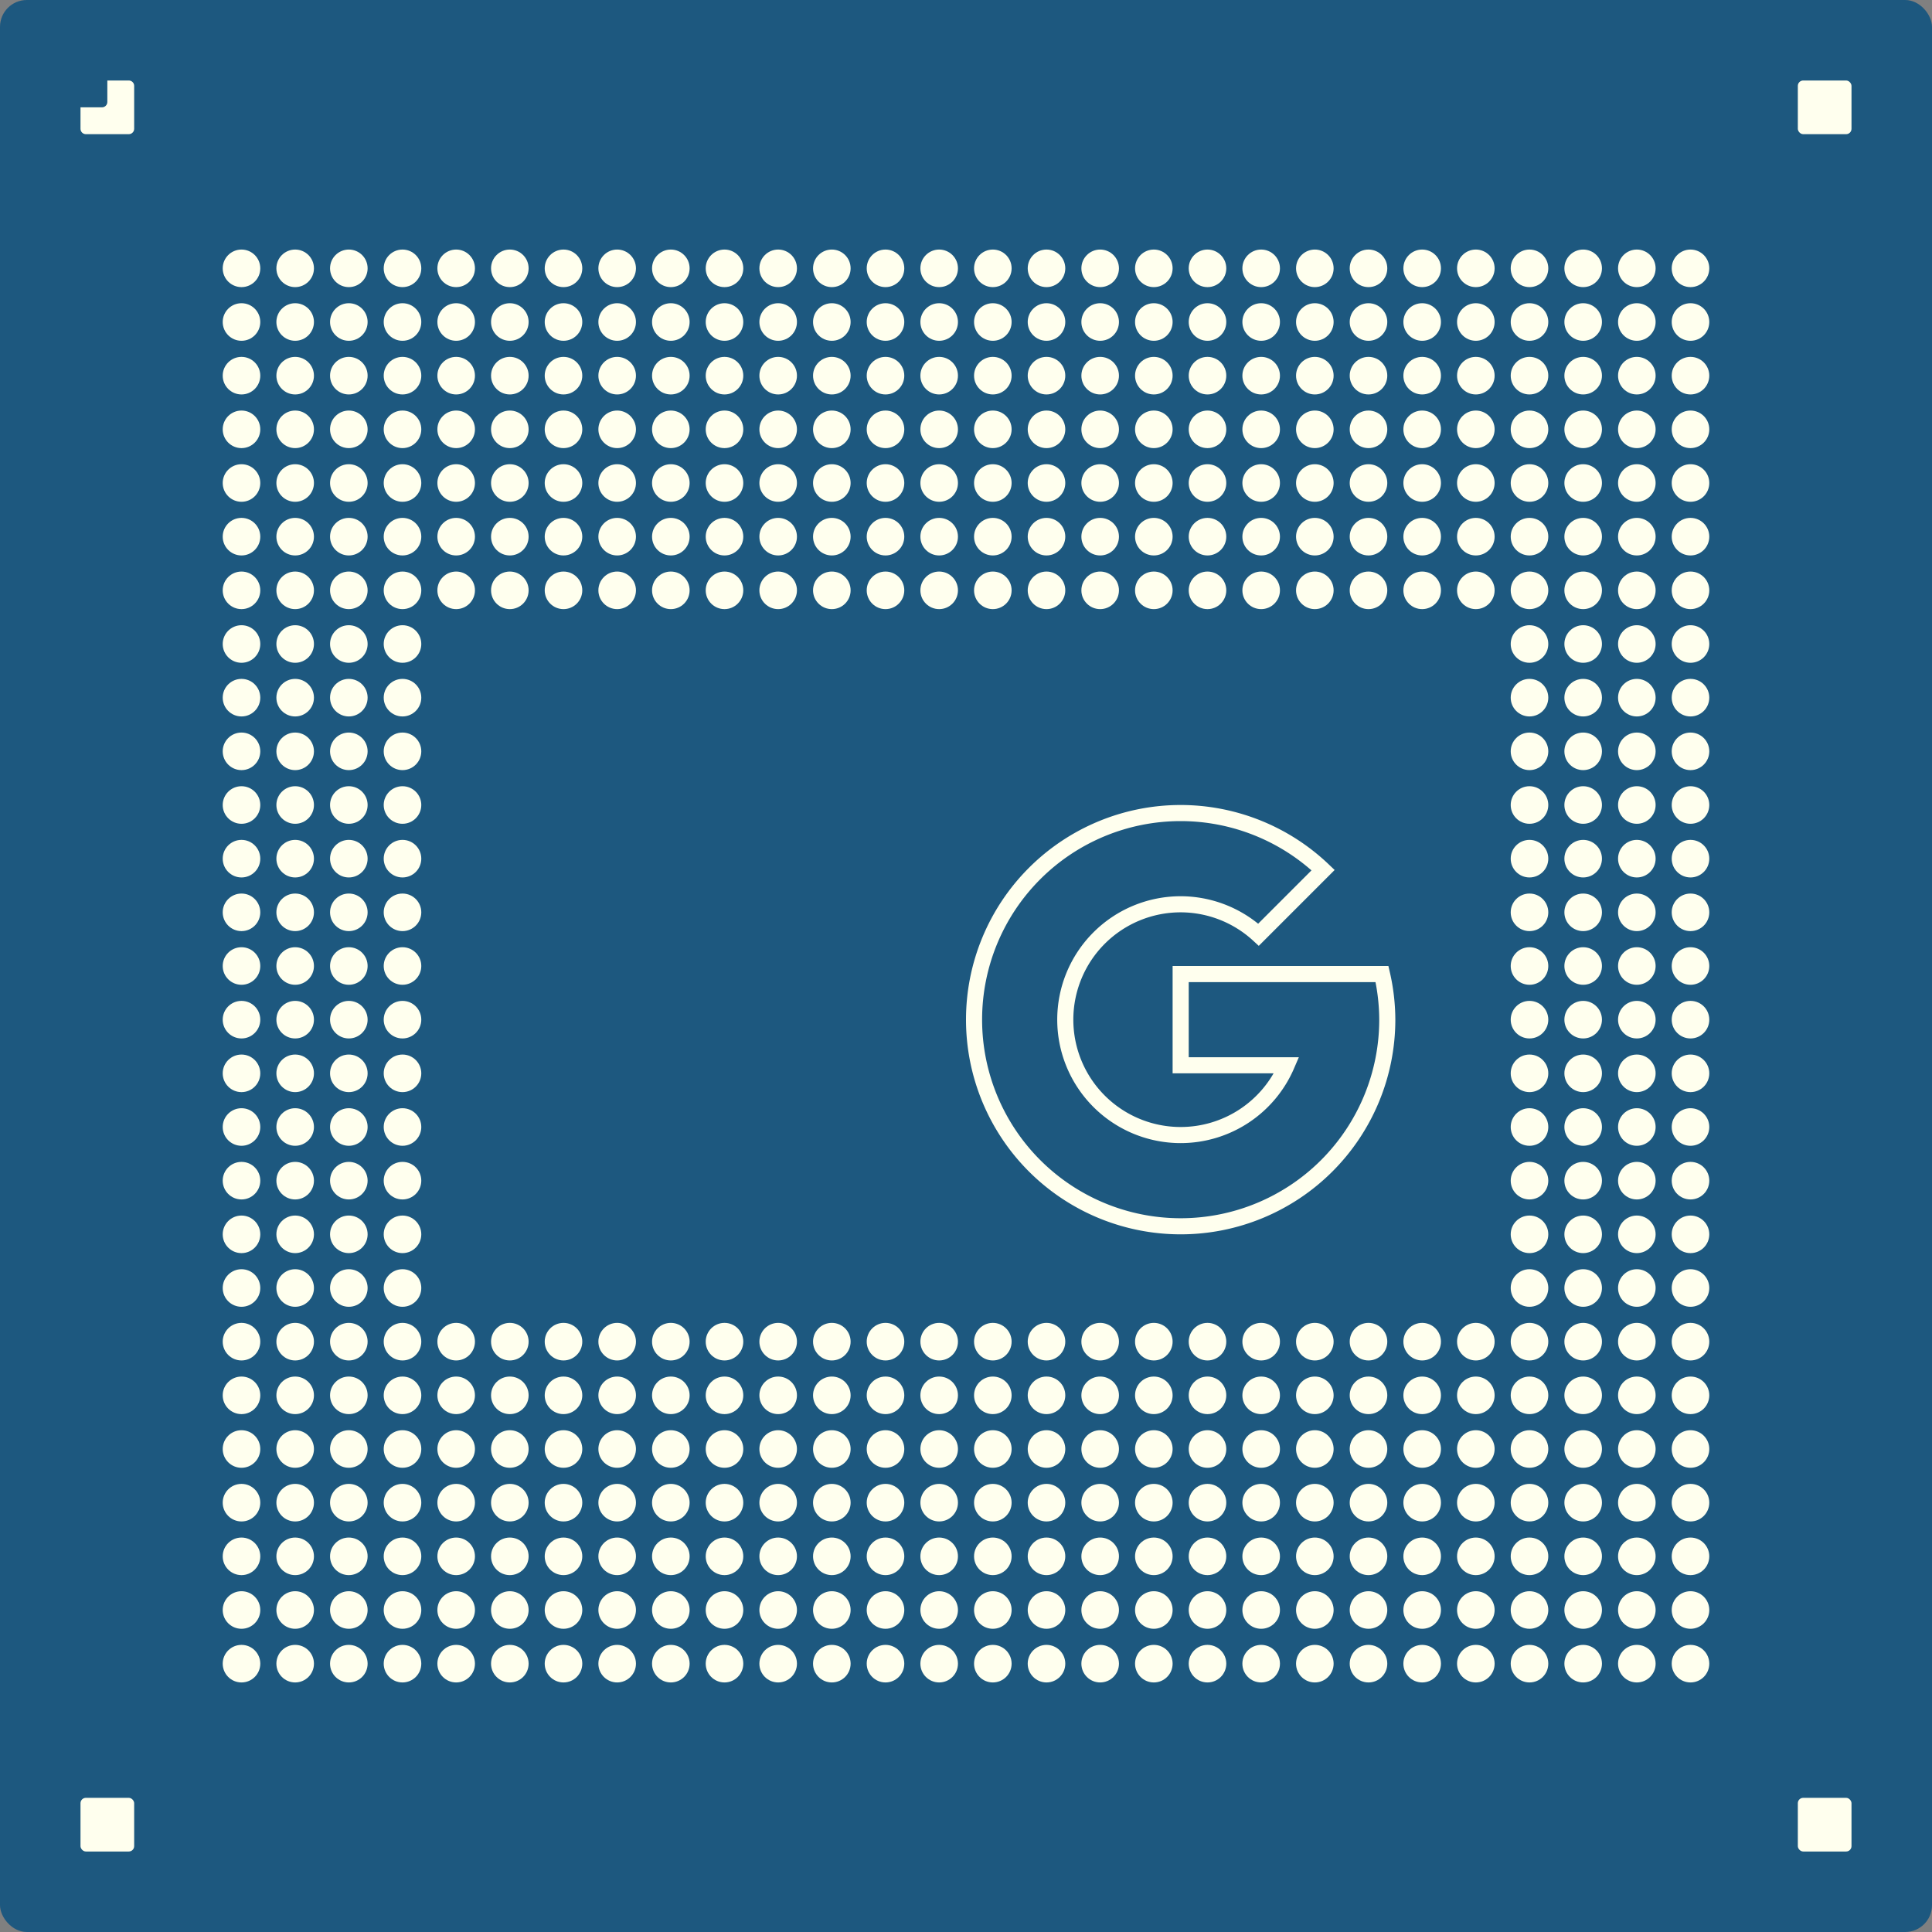 <?xml version="1.0" encoding="UTF-8"?>
<!-- Created with Inkscape (http://www.inkscape.org/) -->
<svg width="180" height="180" version="1.1" viewBox="0 0 180 180" xmlns="http://www.w3.org/2000/svg" xmlns:cc="http://creativecommons.org/ns#" xmlns:dc="http://purl.org/dc/elements/1.1/" xmlns:rdf="http://www.w3.org/1999/02/22-rdf-syntax-ns#">
 <rect x="0" y="0" width="180" height="180" fill="#808080" stroke="none"/>
 <g>
  <rect width="180" height="180" rx="2.5" ry="2.5" fill="#1d587f"/>
 </g>
 <g fill="#ffe">
  <rect x="7.5" y="167.5" width="5" height="5" rx=".5" ry=".5"/>
  <rect x="167.5" y="7.5" width="5" height="5" rx=".5" ry=".5"/>
  <rect x="167.5" y="167.5" width="5" height="5" rx=".5" ry=".5"/>
  <path d="m10 7.5v2c0 0.277-0.223 0.5-0.5 0.5h-2v2c0 0.277 0.223 0.5 0.5 0.5h4c0.277 0 0.5-0.223 0.5-0.5v-4c0-0.277-0.223-0.5-0.5-0.5z"/>
  <circle cx="27.5" cy="150" r="1.75"/>
  <circle cx="22.5" cy="150" r="1.75"/>
  <circle cx="22.5" cy="155" r="1.75"/>
  <circle cx="27.5" cy="155" r="1.75"/>
  <circle cx="32.5" cy="150" r="1.75"/>
  <circle cx="32.5" cy="155" r="1.75"/>
  <circle cx="37.5" cy="150" r="1.75"/>
  <circle cx="37.5" cy="155" r="1.75"/>
  <circle cx="27.5" cy="140" r="1.75"/>
  <circle cx="22.5" cy="140" r="1.75"/>
  <circle cx="22.5" cy="145" r="1.75"/>
  <circle cx="27.5" cy="145" r="1.75"/>
  <circle cx="32.5" cy="140" r="1.75"/>
  <circle cx="32.5" cy="145" r="1.75"/>
  <circle cx="37.5" cy="140" r="1.75"/>
  <circle cx="37.5" cy="145" r="1.75"/>
  <circle cx="27.5" cy="130" r="1.75"/>
  <circle cx="22.5" cy="130" r="1.75"/>
  <circle cx="22.5" cy="135" r="1.75"/>
  <circle cx="27.5" cy="135" r="1.75"/>
  <circle cx="32.5" cy="130" r="1.75"/>
  <circle cx="32.5" cy="135" r="1.75"/>
  <circle cx="37.5" cy="130" r="1.75"/>
  <circle cx="37.5" cy="135" r="1.75"/>
  <circle cx="27.5" cy="120" r="1.75"/>
  <circle cx="22.5" cy="120" r="1.75"/>
  <circle cx="22.5" cy="125" r="1.75"/>
  <circle cx="27.5" cy="125" r="1.75"/>
  <circle cx="32.5" cy="120" r="1.75"/>
  <circle cx="32.5" cy="125" r="1.75"/>
  <circle cx="37.5" cy="120" r="1.75"/>
  <circle cx="37.5" cy="125" r="1.75"/>
  <circle cx="27.5" cy="110" r="1.75"/>
  <circle cx="22.5" cy="110" r="1.75"/>
  <circle cx="22.5" cy="115" r="1.75"/>
  <circle cx="27.5" cy="115" r="1.75"/>
  <circle cx="32.5" cy="110" r="1.75"/>
  <circle cx="32.5" cy="115" r="1.75"/>
  <circle cx="37.5" cy="110" r="1.75"/>
  <circle cx="37.5" cy="115" r="1.75"/>
  <circle cx="27.5" cy="100" r="1.75"/>
  <circle cx="22.5" cy="100" r="1.75"/>
  <circle cx="22.5" cy="105" r="1.75"/>
  <circle cx="27.5" cy="105" r="1.75"/>
  <circle cx="32.5" cy="100" r="1.75"/>
  <circle cx="32.5" cy="105" r="1.75"/>
  <circle cx="37.5" cy="100" r="1.75"/>
  <circle cx="37.5" cy="105" r="1.75"/>
  <circle cx="27.5" cy="90" r="1.75"/>
  <circle cx="22.5" cy="90" r="1.75"/>
  <circle cx="22.5" cy="95" r="1.75"/>
  <circle cx="27.5" cy="95" r="1.75"/>
  <circle cx="32.5" cy="90" r="1.75"/>
  <circle cx="32.5" cy="95" r="1.75"/>
  <circle cx="37.5" cy="90" r="1.75"/>
  <circle cx="37.5" cy="95" r="1.75"/>
  <circle cx="27.5" cy="80" r="1.75"/>
  <circle cx="22.5" cy="80" r="1.75"/>
  <circle cx="22.5" cy="85" r="1.75"/>
  <circle cx="27.5" cy="85" r="1.75"/>
  <circle cx="32.5" cy="80" r="1.75"/>
  <circle cx="32.5" cy="85" r="1.75"/>
  <circle cx="37.5" cy="80" r="1.75"/>
  <circle cx="37.5" cy="85" r="1.75"/>
  <circle cx="27.5" cy="70" r="1.75"/>
  <circle cx="22.5" cy="70" r="1.75"/>
  <circle cx="22.5" cy="75" r="1.75"/>
  <circle cx="27.5" cy="75" r="1.75"/>
  <circle cx="32.5" cy="70" r="1.75"/>
  <circle cx="32.5" cy="75" r="1.75"/>
  <circle cx="37.5" cy="70" r="1.75"/>
  <circle cx="37.5" cy="75" r="1.75"/>
  <circle cx="27.5" cy="60" r="1.75"/>
  <circle cx="22.5" cy="60" r="1.75"/>
  <circle cx="22.5" cy="65" r="1.75"/>
  <circle cx="27.5" cy="65" r="1.75"/>
  <circle cx="32.5" cy="60" r="1.75"/>
  <circle cx="32.5" cy="65" r="1.75"/>
  <circle cx="37.5" cy="60" r="1.75"/>
  <circle cx="37.5" cy="65" r="1.75"/>
  <circle cx="27.5" cy="50" r="1.75"/>
  <circle cx="22.5" cy="50" r="1.75"/>
  <circle cx="22.5" cy="55" r="1.75"/>
  <circle cx="27.5" cy="55" r="1.75"/>
  <circle cx="32.5" cy="50" r="1.75"/>
  <circle cx="32.5" cy="55" r="1.75"/>
  <circle cx="37.5" cy="50" r="1.75"/>
  <circle cx="37.5" cy="55" r="1.75"/>
  <circle cx="27.5" cy="40" r="1.75"/>
  <circle cx="22.5" cy="40" r="1.75"/>
  <circle cx="22.5" cy="45" r="1.75"/>
  <circle cx="27.5" cy="45" r="1.75"/>
  <circle cx="32.5" cy="40" r="1.75"/>
  <circle cx="32.5" cy="45" r="1.75"/>
  <circle cx="37.5" cy="40" r="1.75"/>
  <circle cx="37.5" cy="45" r="1.75"/>
  <circle cx="27.5" cy="30" r="1.75"/>
  <circle cx="22.5" cy="30" r="1.75"/>
  <circle cx="22.5" cy="35" r="1.75"/>
  <circle cx="27.5" cy="35" r="1.75"/>
  <circle cx="32.5" cy="30" r="1.75"/>
  <circle cx="32.5" cy="35" r="1.75"/>
  <circle cx="37.5" cy="30" r="1.75"/>
  <circle cx="37.5" cy="35" r="1.75"/>
  <circle cx="27.5" cy="25" r="1.75"/>
  <circle cx="22.5" cy="25" r="1.75"/>
  <circle cx="32.5" cy="25" r="1.75"/>
  <circle cx="37.5" cy="25" r="1.75"/>
  <circle cx="47.5" cy="50" r="1.75"/>
  <circle cx="42.5" cy="50" r="1.75"/>
  <circle cx="42.5" cy="55" r="1.75"/>
  <circle cx="47.5" cy="55" r="1.75"/>
  <circle cx="52.5" cy="50" r="1.75"/>
  <circle cx="52.5" cy="55" r="1.75"/>
  <circle cx="57.5" cy="50" r="1.75"/>
  <circle cx="57.5" cy="55" r="1.75"/>
  <circle cx="47.5" cy="40" r="1.75"/>
  <circle cx="42.5" cy="40" r="1.75"/>
  <circle cx="42.5" cy="45" r="1.75"/>
  <circle cx="47.5" cy="45" r="1.75"/>
  <circle cx="52.5" cy="40" r="1.75"/>
  <circle cx="52.5" cy="45" r="1.75"/>
  <circle cx="57.5" cy="40" r="1.75"/>
  <circle cx="57.5" cy="45" r="1.75"/>
  <circle cx="47.5" cy="30" r="1.75"/>
  <circle cx="42.5" cy="30" r="1.75"/>
  <circle cx="42.5" cy="35" r="1.75"/>
  <circle cx="47.5" cy="35" r="1.75"/>
  <circle cx="52.5" cy="30" r="1.75"/>
  <circle cx="52.5" cy="35" r="1.75"/>
  <circle cx="57.5" cy="30" r="1.75"/>
  <circle cx="57.5" cy="35" r="1.75"/>
  <circle cx="47.5" cy="25" r="1.75"/>
  <circle cx="42.5" cy="25" r="1.75"/>
  <circle cx="52.5" cy="25" r="1.75"/>
  <circle cx="57.5" cy="25" r="1.75"/>
  <circle cx="67.5" cy="50" r="1.75"/>
  <circle cx="62.5" cy="50" r="1.75"/>
  <circle cx="62.5" cy="55" r="1.75"/>
  <circle cx="67.5" cy="55" r="1.75"/>
  <circle cx="72.5" cy="50" r="1.75"/>
  <circle cx="72.5" cy="55" r="1.75"/>
  <circle cx="77.5" cy="50" r="1.75"/>
  <circle cx="77.5" cy="55" r="1.75"/>
  <circle cx="67.5" cy="40" r="1.75"/>
  <circle cx="62.5" cy="40" r="1.75"/>
  <circle cx="62.5" cy="45" r="1.75"/>
  <circle cx="67.5" cy="45" r="1.75"/>
  <circle cx="72.5" cy="40" r="1.75"/>
  <circle cx="72.5" cy="45" r="1.75"/>
  <circle cx="77.5" cy="40" r="1.75"/>
  <circle cx="77.5" cy="45" r="1.75"/>
  <circle cx="67.5" cy="30" r="1.75"/>
  <circle cx="62.5" cy="30" r="1.75"/>
  <circle cx="62.5" cy="35" r="1.75"/>
  <circle cx="67.5" cy="35" r="1.75"/>
  <circle cx="72.5" cy="30" r="1.75"/>
  <circle cx="72.5" cy="35" r="1.75"/>
  <circle cx="77.5" cy="30" r="1.75"/>
  <circle cx="77.5" cy="35" r="1.75"/>
  <circle cx="67.5" cy="25" r="1.75"/>
  <circle cx="62.5" cy="25" r="1.75"/>
  <circle cx="72.5" cy="25" r="1.75"/>
  <circle cx="77.5" cy="25" r="1.75"/>
  <circle cx="87.5" cy="50" r="1.75"/>
  <circle cx="82.5" cy="50" r="1.75"/>
  <circle cx="82.5" cy="55" r="1.75"/>
  <circle cx="87.5" cy="55" r="1.75"/>
  <circle cx="92.5" cy="50" r="1.75"/>
  <circle cx="92.5" cy="55" r="1.75"/>
  <circle cx="97.5" cy="50" r="1.75"/>
  <circle cx="97.5" cy="55" r="1.75"/>
  <circle cx="87.5" cy="40" r="1.75"/>
  <circle cx="82.5" cy="40" r="1.75"/>
  <circle cx="82.5" cy="45" r="1.75"/>
  <circle cx="87.5" cy="45" r="1.75"/>
  <circle cx="92.5" cy="40" r="1.75"/>
  <circle cx="92.5" cy="45" r="1.75"/>
  <circle cx="97.5" cy="40" r="1.75"/>
  <circle cx="97.5" cy="45" r="1.75"/>
  <circle cx="87.5" cy="30" r="1.75"/>
  <circle cx="82.5" cy="30" r="1.75"/>
  <circle cx="82.5" cy="35" r="1.75"/>
  <circle cx="87.5" cy="35" r="1.75"/>
  <circle cx="92.5" cy="30" r="1.75"/>
  <circle cx="92.5" cy="35" r="1.75"/>
  <circle cx="97.5" cy="30" r="1.75"/>
  <circle cx="97.5" cy="35" r="1.75"/>
  <circle cx="87.5" cy="25" r="1.75"/>
  <circle cx="82.5" cy="25" r="1.75"/>
  <circle cx="92.5" cy="25" r="1.75"/>
  <circle cx="97.5" cy="25" r="1.75"/>
  <circle cx="107.5" cy="50" r="1.75"/>
  <circle cx="102.5" cy="50" r="1.75"/>
  <circle cx="102.5" cy="55" r="1.75"/>
  <circle cx="107.5" cy="55" r="1.75"/>
  <circle cx="112.5" cy="50" r="1.75"/>
  <circle cx="112.5" cy="55" r="1.75"/>
  <circle cx="117.5" cy="50" r="1.75"/>
  <circle cx="117.5" cy="55" r="1.75"/>
  <circle cx="107.5" cy="40" r="1.75"/>
  <circle cx="102.5" cy="40" r="1.75"/>
  <circle cx="102.5" cy="45" r="1.75"/>
  <circle cx="107.5" cy="45" r="1.75"/>
  <circle cx="112.5" cy="40" r="1.75"/>
  <circle cx="112.5" cy="45" r="1.75"/>
  <circle cx="117.5" cy="40" r="1.75"/>
  <circle cx="117.5" cy="45" r="1.75"/>
  <circle cx="107.5" cy="30" r="1.75"/>
  <circle cx="102.5" cy="30" r="1.75"/>
  <circle cx="102.5" cy="35" r="1.75"/>
  <circle cx="107.5" cy="35" r="1.75"/>
  <circle cx="112.5" cy="30" r="1.75"/>
  <circle cx="112.5" cy="35" r="1.75"/>
  <circle cx="117.5" cy="30" r="1.75"/>
  <circle cx="117.5" cy="35" r="1.75"/>
  <circle cx="107.5" cy="25" r="1.75"/>
  <circle cx="102.5" cy="25" r="1.75"/>
  <circle cx="112.5" cy="25" r="1.75"/>
  <circle cx="117.5" cy="25" r="1.75"/>
  <circle cx="127.5" cy="50" r="1.75"/>
  <circle cx="122.5" cy="50" r="1.75"/>
  <circle cx="122.5" cy="55" r="1.75"/>
  <circle cx="127.5" cy="55" r="1.75"/>
  <circle cx="132.5" cy="50" r="1.75"/>
  <circle cx="132.5" cy="55" r="1.75"/>
  <circle cx="137.5" cy="50" r="1.75"/>
  <circle cx="137.5" cy="55" r="1.75"/>
  <circle cx="127.5" cy="40" r="1.75"/>
  <circle cx="122.5" cy="40" r="1.75"/>
  <circle cx="122.5" cy="45" r="1.75"/>
  <circle cx="127.5" cy="45" r="1.75"/>
  <circle cx="132.5" cy="40" r="1.75"/>
  <circle cx="132.5" cy="45" r="1.75"/>
  <circle cx="137.5" cy="40" r="1.75"/>
  <circle cx="137.5" cy="45" r="1.75"/>
  <circle cx="127.5" cy="30" r="1.75"/>
  <circle cx="122.5" cy="30" r="1.75"/>
  <circle cx="122.5" cy="35" r="1.75"/>
  <circle cx="127.5" cy="35" r="1.75"/>
  <circle cx="132.5" cy="30" r="1.75"/>
  <circle cx="132.5" cy="35" r="1.75"/>
  <circle cx="137.5" cy="30" r="1.75"/>
  <circle cx="137.5" cy="35" r="1.75"/>
  <circle cx="127.5" cy="25" r="1.75"/>
  <circle cx="122.5" cy="25" r="1.75"/>
  <circle cx="132.5" cy="25" r="1.75"/>
  <circle cx="137.5" cy="25" r="1.75"/>
  <circle cx="147.5" cy="50" r="1.75"/>
  <circle cx="142.5" cy="50" r="1.75"/>
  <circle cx="142.5" cy="55" r="1.75"/>
  <circle cx="147.5" cy="55" r="1.75"/>
  <circle cx="152.5" cy="50" r="1.75"/>
  <circle cx="152.5" cy="55" r="1.75"/>
  <circle cx="157.5" cy="50" r="1.75"/>
  <circle cx="157.5" cy="55" r="1.75"/>
  <circle cx="147.5" cy="40" r="1.75"/>
  <circle cx="142.5" cy="40" r="1.75"/>
  <circle cx="142.5" cy="45" r="1.75"/>
  <circle cx="147.5" cy="45" r="1.75"/>
  <circle cx="152.5" cy="40" r="1.75"/>
  <circle cx="152.5" cy="45" r="1.75"/>
  <circle cx="157.5" cy="40" r="1.75"/>
  <circle cx="157.5" cy="45" r="1.75"/>
  <circle cx="147.5" cy="30" r="1.75"/>
  <circle cx="142.5" cy="30" r="1.75"/>
  <circle cx="142.5" cy="35" r="1.75"/>
  <circle cx="147.5" cy="35" r="1.75"/>
  <circle cx="152.5" cy="30" r="1.75"/>
  <circle cx="152.5" cy="35" r="1.75"/>
  <circle cx="157.5" cy="30" r="1.75"/>
  <circle cx="157.5" cy="35" r="1.75"/>
  <circle cx="147.5" cy="25" r="1.75"/>
  <circle cx="142.5" cy="25" r="1.75"/>
  <circle cx="152.5" cy="25" r="1.75"/>
  <circle cx="157.5" cy="25" r="1.75"/>
  <circle cx="47.5" cy="150" r="1.75"/>
  <circle cx="42.5" cy="150" r="1.75"/>
  <circle cx="42.5" cy="155" r="1.75"/>
  <circle cx="47.5" cy="155" r="1.75"/>
  <circle cx="52.5" cy="150" r="1.75"/>
  <circle cx="52.5" cy="155" r="1.75"/>
  <circle cx="57.5" cy="150" r="1.75"/>
  <circle cx="57.5" cy="155" r="1.75"/>
  <circle cx="47.5" cy="140" r="1.75"/>
  <circle cx="42.5" cy="140" r="1.75"/>
  <circle cx="42.5" cy="145" r="1.75"/>
  <circle cx="47.5" cy="145" r="1.75"/>
  <circle cx="52.5" cy="140" r="1.75"/>
  <circle cx="52.5" cy="145" r="1.75"/>
  <circle cx="57.5" cy="140" r="1.75"/>
  <circle cx="57.5" cy="145" r="1.75"/>
  <circle cx="47.5" cy="130" r="1.75"/>
  <circle cx="42.5" cy="130" r="1.75"/>
  <circle cx="42.5" cy="135" r="1.75"/>
  <circle cx="47.5" cy="135" r="1.75"/>
  <circle cx="52.5" cy="130" r="1.75"/>
  <circle cx="52.5" cy="135" r="1.75"/>
  <circle cx="57.5" cy="130" r="1.75"/>
  <circle cx="57.5" cy="135" r="1.75"/>
  <circle cx="47.5" cy="125" r="1.75"/>
  <circle cx="42.5" cy="125" r="1.75"/>
  <circle cx="52.5" cy="125" r="1.75"/>
  <circle cx="57.5" cy="125" r="1.75"/>
  <circle cx="67.5" cy="150" r="1.75"/>
  <circle cx="62.5" cy="150" r="1.75"/>
  <circle cx="62.5" cy="155" r="1.75"/>
  <circle cx="67.5" cy="155" r="1.75"/>
  <circle cx="72.5" cy="150" r="1.75"/>
  <circle cx="72.5" cy="155" r="1.75"/>
  <circle cx="77.5" cy="150" r="1.75"/>
  <circle cx="77.5" cy="155" r="1.75"/>
  <circle cx="67.5" cy="140" r="1.75"/>
  <circle cx="62.5" cy="140" r="1.75"/>
  <circle cx="62.5" cy="145" r="1.75"/>
  <circle cx="67.5" cy="145" r="1.75"/>
  <circle cx="72.5" cy="140" r="1.75"/>
  <circle cx="72.5" cy="145" r="1.75"/>
  <circle cx="77.5" cy="140" r="1.75"/>
  <circle cx="77.5" cy="145" r="1.75"/>
  <circle cx="67.5" cy="130" r="1.75"/>
  <circle cx="62.5" cy="130" r="1.75"/>
  <circle cx="62.5" cy="135" r="1.75"/>
  <circle cx="67.5" cy="135" r="1.75"/>
  <circle cx="72.5" cy="130" r="1.75"/>
  <circle cx="72.5" cy="135" r="1.75"/>
  <circle cx="77.5" cy="130" r="1.75"/>
  <circle cx="77.5" cy="135" r="1.75"/>
  <circle cx="67.5" cy="125" r="1.75"/>
  <circle cx="62.5" cy="125" r="1.75"/>
  <circle cx="72.5" cy="125" r="1.75"/>
  <circle cx="77.5" cy="125" r="1.75"/>
  <circle cx="87.5" cy="150" r="1.75"/>
  <circle cx="82.5" cy="150" r="1.75"/>
  <circle cx="82.5" cy="155" r="1.75"/>
  <circle cx="87.5" cy="155" r="1.75"/>
  <circle cx="92.5" cy="150" r="1.75"/>
  <circle cx="92.5" cy="155" r="1.75"/>
  <circle cx="97.5" cy="150" r="1.75"/>
  <circle cx="97.5" cy="155" r="1.75"/>
  <circle cx="87.5" cy="140" r="1.75"/>
  <circle cx="82.5" cy="140" r="1.75"/>
  <circle cx="82.5" cy="145" r="1.75"/>
  <circle cx="87.5" cy="145" r="1.75"/>
  <circle cx="92.5" cy="140" r="1.75"/>
  <circle cx="92.5" cy="145" r="1.75"/>
  <circle cx="97.5" cy="140" r="1.75"/>
  <circle cx="97.5" cy="145" r="1.75"/>
  <circle cx="87.5" cy="130" r="1.75"/>
  <circle cx="82.5" cy="130" r="1.75"/>
  <circle cx="82.5" cy="135" r="1.75"/>
  <circle cx="87.5" cy="135" r="1.75"/>
  <circle cx="92.5" cy="130" r="1.75"/>
  <circle cx="92.5" cy="135" r="1.75"/>
  <circle cx="97.5" cy="130" r="1.75"/>
  <circle cx="97.5" cy="135" r="1.75"/>
  <circle cx="87.5" cy="125" r="1.75"/>
  <circle cx="82.5" cy="125" r="1.75"/>
  <circle cx="92.5" cy="125" r="1.75"/>
  <circle cx="97.5" cy="125" r="1.75"/>
  <circle cx="107.5" cy="150" r="1.75"/>
  <circle cx="102.5" cy="150" r="1.75"/>
  <circle cx="102.5" cy="155" r="1.75"/>
  <circle cx="107.5" cy="155" r="1.75"/>
  <circle cx="112.5" cy="150" r="1.75"/>
  <circle cx="112.5" cy="155" r="1.75"/>
  <circle cx="117.5" cy="150" r="1.75"/>
  <circle cx="117.5" cy="155" r="1.75"/>
  <circle cx="107.5" cy="140" r="1.75"/>
  <circle cx="102.5" cy="140" r="1.75"/>
  <circle cx="102.5" cy="145" r="1.75"/>
  <circle cx="107.5" cy="145" r="1.75"/>
  <circle cx="112.5" cy="140" r="1.75"/>
  <circle cx="112.5" cy="145" r="1.75"/>
  <circle cx="117.5" cy="140" r="1.75"/>
  <circle cx="117.5" cy="145" r="1.75"/>
  <circle cx="107.5" cy="130" r="1.75"/>
  <circle cx="102.5" cy="130" r="1.75"/>
  <circle cx="102.5" cy="135" r="1.75"/>
  <circle cx="107.5" cy="135" r="1.75"/>
  <circle cx="112.5" cy="130" r="1.75"/>
  <circle cx="112.5" cy="135" r="1.75"/>
  <circle cx="117.5" cy="130" r="1.75"/>
  <circle cx="117.5" cy="135" r="1.75"/>
  <circle cx="107.5" cy="125" r="1.75"/>
  <circle cx="102.5" cy="125" r="1.75"/>
  <circle cx="112.5" cy="125" r="1.75"/>
  <circle cx="117.5" cy="125" r="1.75"/>
  <circle cx="127.5" cy="150" r="1.75"/>
  <circle cx="122.5" cy="150" r="1.75"/>
  <circle cx="122.5" cy="155" r="1.75"/>
  <circle cx="127.5" cy="155" r="1.75"/>
  <circle cx="132.5" cy="150" r="1.75"/>
  <circle cx="132.5" cy="155" r="1.75"/>
  <circle cx="137.5" cy="150" r="1.75"/>
  <circle cx="137.5" cy="155" r="1.75"/>
  <circle cx="127.5" cy="140" r="1.75"/>
  <circle cx="122.5" cy="140" r="1.75"/>
  <circle cx="122.5" cy="145" r="1.75"/>
  <circle cx="127.5" cy="145" r="1.75"/>
  <circle cx="132.5" cy="140" r="1.75"/>
  <circle cx="132.5" cy="145" r="1.75"/>
  <circle cx="137.5" cy="140" r="1.75"/>
  <circle cx="137.5" cy="145" r="1.75"/>
  <circle cx="127.5" cy="130" r="1.75"/>
  <circle cx="122.5" cy="130" r="1.75"/>
  <circle cx="122.5" cy="135" r="1.75"/>
  <circle cx="127.5" cy="135" r="1.75"/>
  <circle cx="132.5" cy="130" r="1.75"/>
  <circle cx="132.5" cy="135" r="1.75"/>
  <circle cx="137.5" cy="130" r="1.75"/>
  <circle cx="137.5" cy="135" r="1.75"/>
  <circle cx="127.5" cy="125" r="1.75"/>
  <circle cx="122.5" cy="125" r="1.75"/>
  <circle cx="132.5" cy="125" r="1.75"/>
  <circle cx="137.5" cy="125" r="1.75"/>
  <circle cx="147.5" cy="150" r="1.75"/>
  <circle cx="142.5" cy="150" r="1.75"/>
  <circle cx="142.5" cy="155" r="1.75"/>
  <circle cx="147.5" cy="155" r="1.75"/>
  <circle cx="152.5" cy="150" r="1.75"/>
  <circle cx="152.5" cy="155" r="1.75"/>
  <circle cx="157.5" cy="150" r="1.75"/>
  <circle cx="157.5" cy="155" r="1.75"/>
  <circle cx="147.5" cy="140" r="1.75"/>
  <circle cx="142.5" cy="140" r="1.75"/>
  <circle cx="142.5" cy="145" r="1.75"/>
  <circle cx="147.5" cy="145" r="1.75"/>
  <circle cx="152.5" cy="140" r="1.75"/>
  <circle cx="152.5" cy="145" r="1.75"/>
  <circle cx="157.5" cy="140" r="1.75"/>
  <circle cx="157.5" cy="145" r="1.75"/>
  <circle cx="147.5" cy="130" r="1.75"/>
  <circle cx="142.5" cy="130" r="1.75"/>
  <circle cx="142.5" cy="135" r="1.75"/>
  <circle cx="147.5" cy="135" r="1.75"/>
  <circle cx="152.5" cy="130" r="1.75"/>
  <circle cx="152.5" cy="135" r="1.75"/>
  <circle cx="157.5" cy="130" r="1.75"/>
  <circle cx="157.5" cy="135" r="1.75"/>
  <circle cx="147.5" cy="125" r="1.75"/>
  <circle cx="142.5" cy="125" r="1.75"/>
  <circle cx="152.5" cy="125" r="1.75"/>
  <circle cx="157.5" cy="125" r="1.75"/>
  <circle cx="147.5" cy="120" r="1.75"/>
  <circle cx="142.5" cy="120" r="1.75"/>
  <circle cx="152.5" cy="120" r="1.75"/>
  <circle cx="157.5" cy="120" r="1.75"/>
  <circle cx="147.5" cy="110" r="1.75"/>
  <circle cx="142.5" cy="110" r="1.75"/>
  <circle cx="142.5" cy="115" r="1.75"/>
  <circle cx="147.5" cy="115" r="1.75"/>
  <circle cx="152.5" cy="110" r="1.75"/>
  <circle cx="152.5" cy="115" r="1.75"/>
  <circle cx="157.5" cy="110" r="1.75"/>
  <circle cx="157.5" cy="115" r="1.75"/>
  <circle cx="147.5" cy="100" r="1.75"/>
  <circle cx="142.5" cy="100" r="1.75"/>
  <circle cx="142.5" cy="105" r="1.75"/>
  <circle cx="147.5" cy="105" r="1.75"/>
  <circle cx="152.5" cy="100" r="1.75"/>
  <circle cx="152.5" cy="105" r="1.75"/>
  <circle cx="157.5" cy="100" r="1.75"/>
  <circle cx="157.5" cy="105" r="1.75"/>
  <circle cx="147.5" cy="90" r="1.75"/>
  <circle cx="142.5" cy="90" r="1.75"/>
  <circle cx="142.5" cy="95" r="1.75"/>
  <circle cx="147.5" cy="95" r="1.75"/>
  <circle cx="152.5" cy="90" r="1.75"/>
  <circle cx="152.5" cy="95" r="1.75"/>
  <circle cx="157.5" cy="90" r="1.75"/>
  <circle cx="157.5" cy="95" r="1.75"/>
  <circle cx="147.5" cy="80" r="1.75"/>
  <circle cx="142.5" cy="80" r="1.75"/>
  <circle cx="142.5" cy="85" r="1.75"/>
  <circle cx="147.5" cy="85" r="1.75"/>
  <circle cx="152.5" cy="80" r="1.75"/>
  <circle cx="152.5" cy="85" r="1.75"/>
  <circle cx="157.5" cy="80" r="1.75"/>
  <circle cx="157.5" cy="85" r="1.75"/>
  <circle cx="147.5" cy="70" r="1.75"/>
  <circle cx="142.5" cy="70" r="1.75"/>
  <circle cx="142.5" cy="75" r="1.75"/>
  <circle cx="147.5" cy="75" r="1.75"/>
  <circle cx="152.5" cy="70" r="1.75"/>
  <circle cx="152.5" cy="75" r="1.75"/>
  <circle cx="157.5" cy="70" r="1.75"/>
  <circle cx="157.5" cy="75" r="1.75"/>
  <circle cx="147.5" cy="60" r="1.75"/>
  <circle cx="142.5" cy="60" r="1.75"/>
  <circle cx="142.5" cy="65" r="1.75"/>
  <circle cx="147.5" cy="65" r="1.75"/>
  <circle cx="152.5" cy="60" r="1.75"/>
  <circle cx="152.5" cy="65" r="1.75"/>
  <circle cx="157.5" cy="60" r="1.75"/>
  <circle cx="157.5" cy="65" r="1.75"/>
 </g>
 <g>
  <path d="m110 75.75a19.25 19.25 0 0 0-19.25 19.25 19.25 19.25 0 0 0 19.25 19.25 19.25 19.25 0 0 0 19.25-19.25 19.25 19.25 0 0 0-0.492-4.25h-18.758v8.5h9.871a10.75 10.75 0 0 1-9.871 6.5 10.75 10.75 0 0 1-10.75-10.75 10.75 10.75 0 0 1 10.75-10.75 10.75 10.75 0 0 1 7.256 2.834l6.016-6.016a19.25 19.25 0 0 0-13.271-5.318z" fill="none" stroke="#ffe" stroke-linecap="round" stroke-width="1.5"/>
 </g>
</svg>
